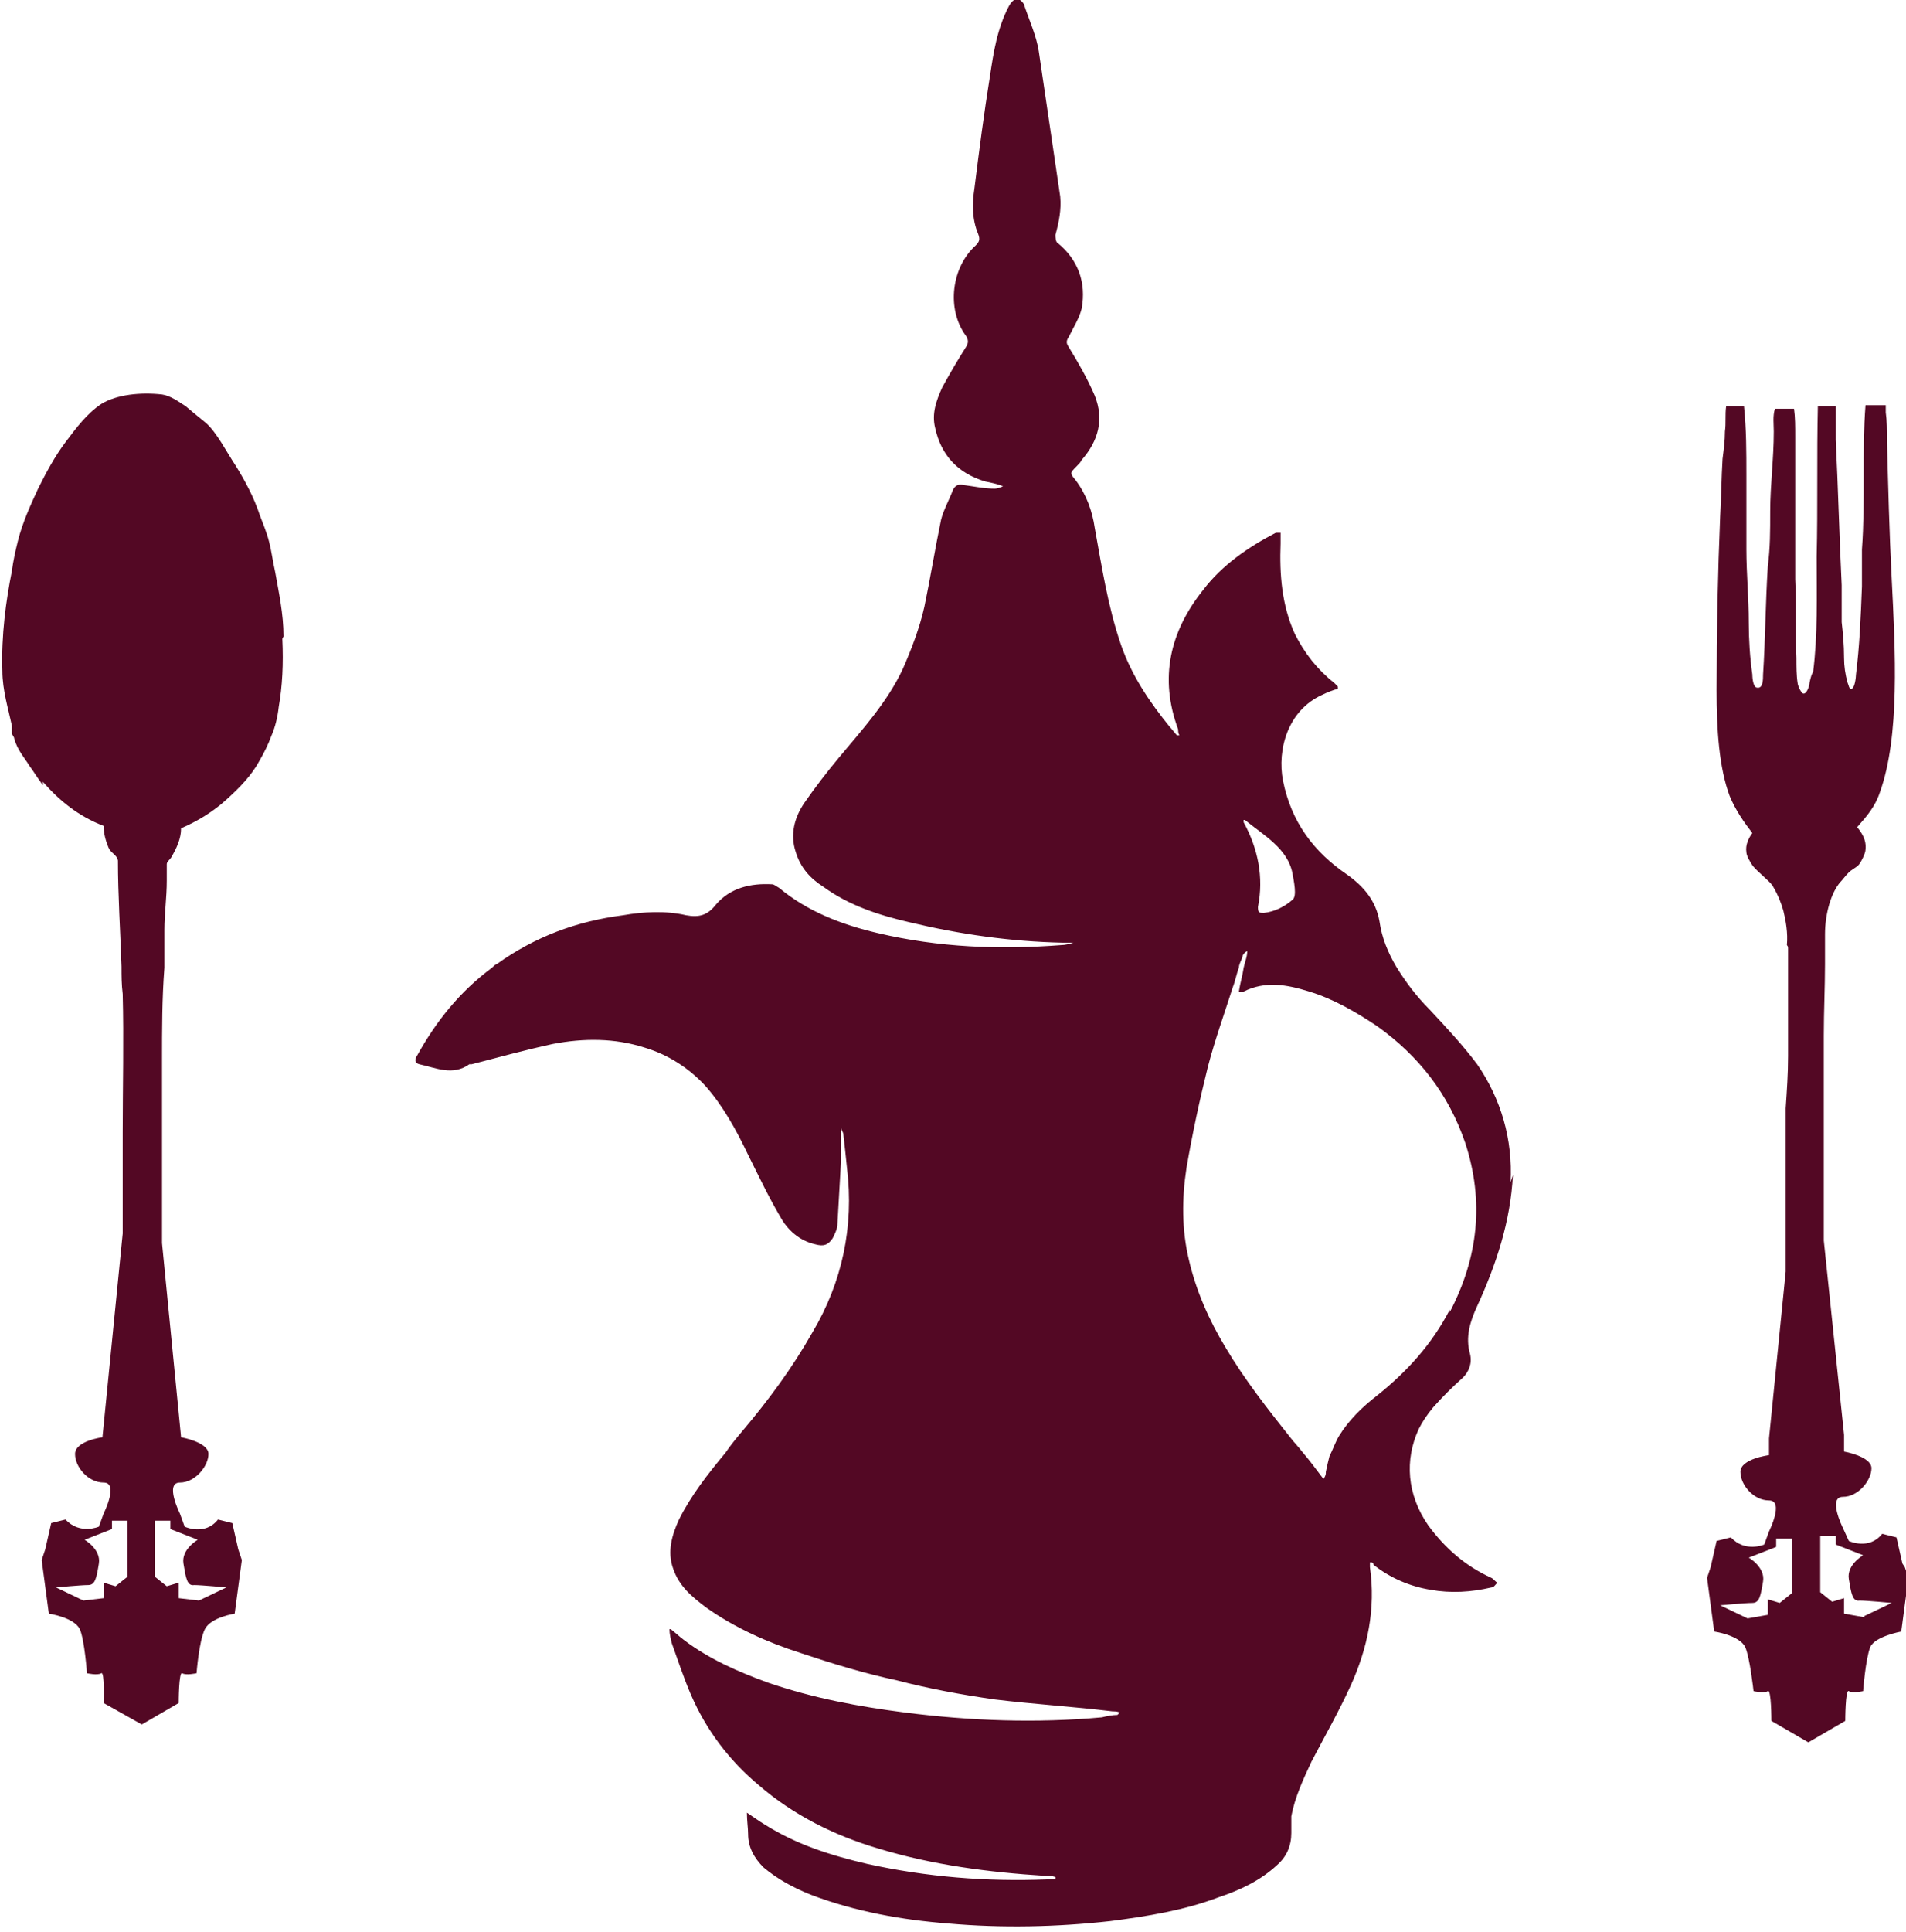 <?xml version="1.0" encoding="UTF-8"?>
<svg id="Layer_2" data-name="Layer 2" xmlns="http://www.w3.org/2000/svg" viewBox="0 0 16 16.21">
  <defs>
    <style>
      .cls-1 {
        fill: #530824;
      }
    </style>
  </defs>
  <g id="Layer_1-2" data-name="Layer 1">
    <g>
      <g id="Woj5js">
        <path class="cls-1" d="M12.68,9.92c.02-.36-.08-.7-.28-.99-.12-.16-.26-.31-.4-.46-.11-.11-.2-.23-.28-.36-.07-.12-.12-.24-.14-.38-.03-.17-.13-.29-.27-.39-.28-.19-.47-.44-.54-.79-.05-.26.04-.59.33-.72.04-.02.09-.04.13-.05,0,0,0-.01,0-.02-.01-.01-.02-.02-.03-.03-.14-.11-.25-.25-.33-.41-.11-.24-.13-.5-.12-.76,0-.03,0-.06,0-.09-.02,0-.03,0-.04,0-.23.12-.45.27-.61.48-.28.35-.37.74-.21,1.17,0,.02,0,.03.01.05,0,0-.01,0-.02,0-.02-.02-.04-.05-.06-.07-.17-.21-.32-.43-.41-.69-.11-.32-.16-.65-.22-.98-.02-.14-.07-.28-.16-.4-.05-.06-.05-.06.01-.12.02-.02.03-.03.04-.05.14-.16.19-.34.11-.54-.06-.14-.14-.28-.22-.41-.02-.03-.02-.05,0-.08.04-.08.09-.16.11-.24.04-.22-.03-.41-.2-.55-.02-.01-.02-.05-.02-.07.03-.11.05-.21.04-.32-.06-.41-.12-.81-.18-1.22-.02-.13-.08-.26-.12-.38,0-.02-.04-.06-.06-.06-.03,0-.06.04-.07.06-.1.19-.13.39-.16.59-.05.31-.09.62-.13.94-.02.13-.02.26.03.38.02.05.01.07-.02.1-.2.18-.25.53-.08.76.02.03.02.06,0,.09-.07.11-.14.23-.2.34-.05.11-.09.22-.06.34.05.23.19.38.42.45.05.01.1.02.15.04-.02.01-.05.02-.07.02-.09,0-.18-.02-.26-.03-.04-.01-.07,0-.09.04-.03.08-.08.17-.1.25-.05.24-.09.49-.14.73-.04.18-.11.36-.18.52-.13.28-.34.51-.54.75-.1.12-.2.25-.29.38-.08.12-.12.26-.07.41.04.13.12.22.23.29.22.16.47.24.73.3.42.1.84.16,1.28.17.03,0,.06,0,.09,0-.03.01-.07.02-.1.02-.52.04-1.03.02-1.54-.1-.3-.07-.59-.18-.83-.38-.02-.01-.04-.03-.06-.03-.18-.01-.35.03-.47.17-.07.09-.14.11-.25.09-.17-.04-.36-.03-.53,0-.39.05-.74.18-1.06.41-.01,0-.03.02-.04.03-.27.2-.47.45-.63.74-.02.03-.02.06.02.07.14.03.28.1.42,0,0,0,.01,0,.02,0,.23-.06.45-.12.68-.17.26-.05.52-.05.77.03.2.06.37.17.51.32.15.17.26.37.36.58.09.18.17.35.27.52.06.11.16.2.29.23.07.02.11.01.15-.05.02-.04.04-.08.04-.12.01-.18.02-.35.03-.53,0-.09,0-.19,0-.28,0,.02.02.04.02.06.01.09.02.18.03.28.06.49-.04.96-.29,1.38-.17.3-.37.57-.59.83-.05.06-.1.12-.14.18-.15.18-.29.36-.39.56-.06.13-.1.27-.05.41.05.15.16.24.28.33.24.17.51.29.79.38.27.09.53.17.81.23.27.07.54.12.82.16.33.04.66.06.99.1.02,0,.04,0,.06.01-.01.01-.02.02-.02.02-.04,0-.09.01-.13.02-.55.05-1.1.03-1.65-.04-.39-.05-.77-.12-1.15-.25-.25-.09-.5-.2-.71-.36-.04-.03-.07-.06-.11-.09,0,0,0,0-.01,0,0,.04.01.08.02.12.05.14.1.29.16.43.13.3.32.55.57.76.29.25.63.42,1,.53.46.14.93.2,1.4.23.03,0,.06,0,.09.01v.02s-.05,0-.07,0c-.51.02-1.01-.02-1.51-.13-.3-.07-.59-.16-.86-.33-.05-.03-.09-.06-.15-.1,0,.07.01.13.01.18,0,.11.05.2.13.28.12.1.25.17.4.23.37.14.76.21,1.15.24.45.04.91.03,1.36-.02.31-.04.62-.09.91-.2.18-.06.35-.14.49-.27.08-.07.12-.16.12-.27,0-.04,0-.09,0-.14.03-.16.1-.31.17-.46.11-.21.23-.42.33-.64.14-.31.21-.64.16-.99,0-.01,0-.02,0-.04.02,0,.03,0,.03.02.14.11.3.18.48.21.17.03.34.02.51-.02.02,0,.03-.02.05-.04-.02-.01-.03-.03-.05-.04-.22-.1-.39-.25-.53-.44-.18-.26-.2-.55-.08-.81.03-.06.07-.12.12-.18.08-.09.16-.17.25-.25.05-.05.08-.12.06-.2-.04-.14,0-.27.06-.4.16-.35.28-.71.3-1.1ZM10.45,6.88c.16.13.36.24.4.45.01.06.04.19,0,.22-.07.06-.15.1-.24.11-.04,0-.05,0-.05-.05.05-.25,0-.49-.12-.71,0,0,0-.01,0-.02,0,0,0,0,.01,0ZM12.17,10.99c-.15.29-.36.52-.61.72-.13.1-.24.21-.32.34-.03.05-.05.11-.08.17-.01.04-.02.08-.03.13,0,.02,0,.03-.02.06-.06-.08-.12-.16-.18-.23-.03-.04-.07-.08-.1-.12-.19-.24-.38-.48-.54-.75-.14-.23-.25-.48-.31-.74-.06-.25-.06-.51-.02-.77.05-.29.11-.57.18-.85.06-.23.14-.45.21-.67.02-.05.03-.11.05-.16,0-.03.02-.06.03-.09,0-.02.02-.04.04-.05,0,.05-.02.09-.03.14-.01.07-.03.13-.04.2.02,0,.03,0,.04,0,.18-.09.36-.06.55,0,.2.06.39.17.57.29.35.25.6.57.74.98.16.49.11.96-.13,1.42Z"/>
      </g>
      <path class="cls-1" d="M15.97,13.12l-.05-.22-.12-.03c-.11.14-.28.06-.28.06l-.05-.11s-.13-.26,0-.26.24-.14.24-.24-.23-.14-.23-.14v-.14s-.17-1.63-.17-1.63c0-.17,0-.36,0-.55v-.29c0-.38,0-.72,0-.88,0-.21.01-.4.01-.6,0-.08,0-.17,0-.25,0-.17.05-.35.13-.44.02-.02.04-.05.07-.08.02-.02.06-.04.08-.06s.06-.1.06-.13c.01-.09-.04-.15-.07-.19.08-.09.15-.17.19-.29.17-.47.13-1.19.1-1.79-.02-.39-.03-.78-.04-1.17,0-.08,0-.16-.01-.23v-.06h-.17c-.03.38,0,.8-.03,1.21,0,.1,0,.21,0,.31-.01.26-.02.5-.05.74,0,.02-.01.12-.04.12-.02,0-.02-.03-.03-.05-.02-.07-.03-.14-.03-.21,0-.11-.01-.21-.02-.3,0-.1,0-.2,0-.31-.02-.41-.03-.82-.05-1.22,0-.09,0-.19,0-.28h-.15c-.01.41,0,.85-.01,1.26,0,.33.01.66-.03.97-.01.01-.02.04-.03.09,0,.02-.02.09-.05.09-.02,0-.05-.07-.05-.09-.01-.06-.01-.14-.01-.21-.01-.22,0-.45-.01-.66,0-.21,0-.44,0-.65,0-.08,0-.15,0-.22,0-.1,0-.21,0-.32,0-.09,0-.17-.01-.24h-.16c-.02.06-.01.13-.01.19,0,.23-.03.45-.03.67,0,.16,0,.31-.02.46-.02.31-.02.6-.04.91,0,.04,0,.12-.05.11-.03,0-.04-.07-.04-.11-.02-.14-.03-.29-.03-.44,0-.2-.02-.41-.02-.61s0-.41,0-.62c0-.2,0-.39-.02-.58h-.15c-.01.07,0,.14-.01.21,0,.08-.01.15-.02.23-.01.16-.01.31-.02.48-.02.48-.03.96-.03,1.46,0,.33.02.65.11.89.05.12.12.22.19.31-.03.04-.06.1-.05.16,0,.03.03.08.05.11.03.04.07.07.1.1.03.03.06.05.08.09.03.05.06.12.08.19.02.08.04.19.03.29.01.01.01.02.01.03,0,.05,0,.11,0,.16,0,.02,0,.04,0,.06,0,.23,0,.46,0,.68,0,.15-.01.29-.02.44,0,.03,0,.11,0,.22,0,.08,0,.18,0,.29,0,.28,0,.62,0,.86l-.14,1.4v.14s-.24.03-.24.14.11.24.24.24,0,.26,0,.26l-.04.11s-.16.07-.28-.06l-.12.03-.05.22-.03.09.06.45s.21.03.26.13c.04.09.07.37.07.37,0,0,.09.02.12,0,.03-.02.03.25.03.25l.31.18.31-.18s0-.27.03-.25c.03.02.12,0,.12,0,0,0,.02-.27.06-.37.04-.09.26-.13.26-.13l.06-.45-.03-.09ZM15.04,13.37l-.1.08-.1-.03v.13l-.17.03-.23-.11s.21-.02.27-.02c.06,0,.07-.06.09-.18.02-.12-.12-.2-.12-.2l.23-.09v-.07h.13v.47ZM15.65,13.57l-.17-.03v-.13l-.1.03-.1-.08v-.47h.13v.07l.23.09s-.14.08-.12.2c.02.12.03.19.09.18.06,0,.27.02.27.02l-.23.11Z"/>
      <path class="cls-1" d="M2.38,5.34c0-.19-.04-.37-.07-.54-.02-.09-.03-.17-.05-.25-.02-.08-.05-.15-.08-.23-.05-.15-.12-.28-.2-.41-.08-.12-.16-.28-.25-.36-.05-.04-.11-.09-.17-.14-.06-.04-.13-.09-.2-.1-.18-.02-.38,0-.51.08-.12.08-.21.2-.3.32-.09.12-.16.25-.23.39-.06.13-.13.28-.17.44-.02.08-.04.17-.05.25-.05.25-.09.54-.08.84,0,.16.05.32.08.46,0,.02,0,.04,0,.06,0,.02.02.03.02.05.03.1.08.15.13.23.03.04.06.09.09.13,0,0,.03.05.02.01,0,0,0-.01,0-.01.14.16.3.29.51.37,0,.07.02.13.04.18.02.05.07.06.08.11,0,.29.02.59.03.89,0,.08,0,.15.01.23.01.38,0,.78,0,1.16h0v.29c0,.16,0,.36,0,.56l-.17,1.71h0s-.23.03-.23.14.11.24.24.24,0,.26,0,.26l-.04.11s-.16.07-.28-.06l-.12.03-.05.22-.03.09.06.45s.21.03.26.13c.04.09.06.37.06.37,0,0,.09.02.12,0s.02.25.02.25l.32.18.31-.18s0-.27.03-.25c.03.02.12,0,.12,0,0,0,.02-.27.07-.37s.25-.13.25-.13l.06-.45-.03-.09-.05-.22-.12-.03c-.11.14-.28.06-.28.06l-.04-.11s-.13-.26,0-.26.24-.14.24-.24-.23-.14-.23-.14h0s-.16-1.63-.16-1.63c0-.23,0-.48,0-.71v-.82c0-.26,0-.52.02-.78,0-.02,0-.03,0-.04,0-.09,0-.19,0-.28,0-.13.02-.27.02-.41,0-.05,0-.1,0-.14,0-.02.03-.04.04-.06.04-.07.08-.15.08-.24.14-.06.27-.14.38-.24.11-.1.21-.2.28-.33.04-.07.07-.13.1-.21.03-.07.05-.15.06-.24.03-.17.04-.36.03-.57ZM1.07,13.23l-.1.08-.1-.03v.13l-.17.02-.23-.11s.21-.02.27-.02c.06,0,.07-.06.09-.18.02-.12-.12-.2-.12-.2l.23-.09v-.07h.13v.47ZM1.66,12.92s-.14.08-.12.2c.02.12.03.19.09.18.06,0,.27.02.27.02l-.23.11-.17-.02v-.13l-.1.03-.1-.08v-.47h.13v.07l.23.09Z"/>
    </g>
  </g>
</svg>